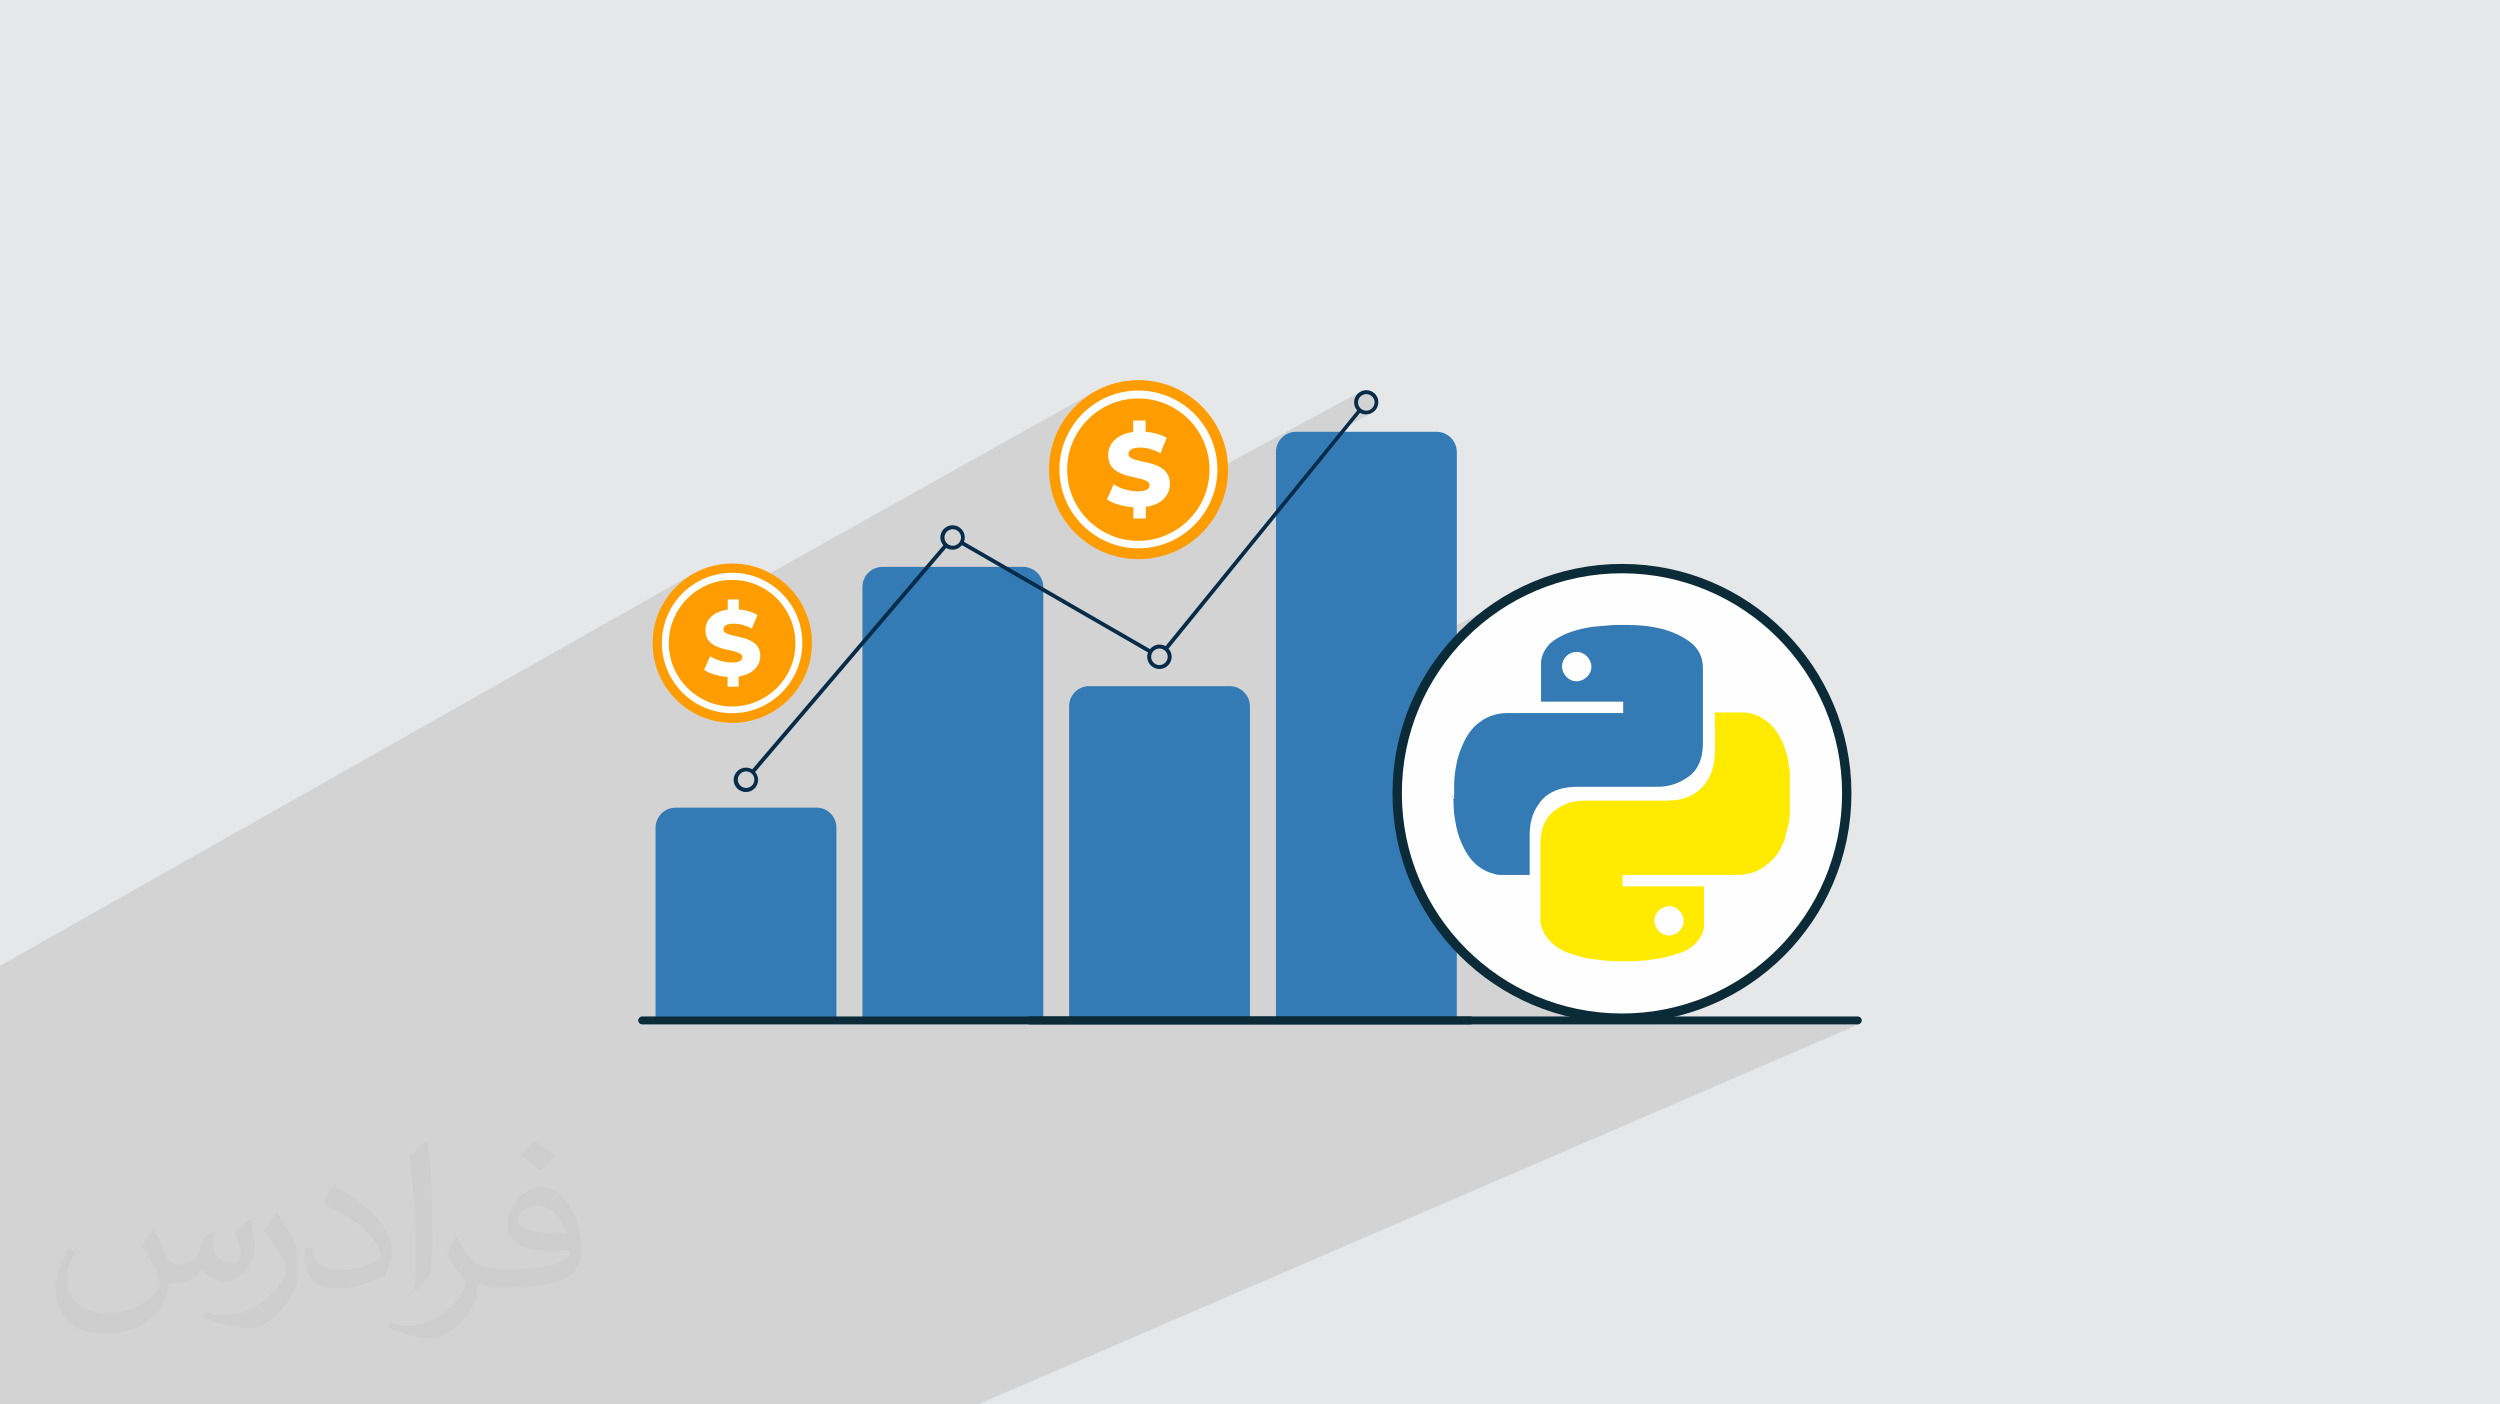 <?xml version="1.0" encoding="UTF-8"?>
<!DOCTYPE svg PUBLIC "-//W3C//DTD SVG 1.1//EN" "http://www.w3.org/Graphics/SVG/1.1/DTD/svg11.dtd">
<!-- Creator: CorelDRAW 2020 (64-Bit) -->
<svg xmlns="http://www.w3.org/2000/svg" xml:space="preserve" width="94.192mm" height="52.917mm" version="1.1" style="shape-rendering:geometricPrecision; text-rendering:geometricPrecision; image-rendering:optimizeQuality; fill-rule:evenodd; clip-rule:evenodd" viewBox="0 0 9404.92 5283.66" xmlns:xlink="http://www.w3.org/1999/xlink" xmlns:xodm="http://www.corel.com/coreldraw/odm/2003">
 <defs>
  <style type="text/css">
   <![CDATA[
    .str0 {stroke:#0A2B37;stroke-width:35.23;stroke-miterlimit:22.926}
    .fil0 {fill:#E6E7E8}
    .fil9 {fill:#FEFEFE}
    .fil5 {fill:#072C4A;fill-rule:nonzero}
    .fil4 {fill:#0A2B37;fill-rule:nonzero}
    .fil3 {fill:#347AB4;fill-rule:nonzero}
    .fil8 {fill:#FEFEFE;fill-rule:nonzero}
    .fil6 {fill:#FF9D00;fill-rule:nonzero}
    .fil10 {fill:#FFEA00;fill-rule:nonzero}
    .fil7 {fill:white;fill-rule:nonzero}
    .fil2 {fill:#373435;fill-opacity:0.031}
    .fil1 {fill:#2B2A29;fill-opacity:0.102}
   ]]>
  </style>
 </defs>
 <g id="Layer_x0020_1">
  <polygon class="fil0" points="-0,0 9404.92,0 9404.92,5283.66 -0,5283.66 "/>
  <polygon class="fil1" points="1926.82,5283.66 1878.48,5283.66 1798.82,5283.66 1691.02,5283.66 1628.36,5283.66 1616.35,5283.66 1616.3,5283.66 1616.25,5283.66 1603.57,5283.66 1598.22,5283.66 1498.98,5283.66 1494.86,5283.66 1473.28,5283.66 1468.15,5283.66 1430.95,5283.66 1345.91,5283.66 1343.04,5283.66 1331.05,5283.66 1240.31,5283.66 1225.17,5283.66 1176.84,5283.66 1168.98,5283.66 1165.21,5283.66 1133.37,5283.66 1089.2,5283.66 1085.96,5283.66 1049.08,5283.66 1023.49,5283.66 1011.95,5283.66 1002.55,5283.66 998.84,5283.66 996.32,5283.66 908.23,5283.66 891.15,5283.66 871.41,5283.66 850.28,5283.66 833.03,5283.66 749.95,5283.66 749.86,5283.66 734.31,5283.66 724.6,5283.66 722.57,5283.66 719.13,5283.66 717.27,5283.66 693.43,5283.66 634.79,5283.66 631.5,5283.66 620.03,5283.66 502.19,5283.66 383.9,5283.66 373.85,5283.66 368.79,5283.66 367.68,5283.66 335.55,5283.66 326.92,5283.66 301,5283.66 263.59,5283.66 236.38,5283.66 216.23,5283.66 191.21,5283.66 191.19,5283.66 181.85,5283.66 181.46,5283.66 180.04,5283.66 141.98,5283.66 140.16,5283.66 87.67,5283.66 48.1,5283.66 -0,5283.66 -0,5114.28 -0,5086.03 -0,5075.66 -0,5055.34 -0,5047.1 -0,4946.38 -0,4781.75 -0,4777.02 -0,4767.66 -0,4751.77 -0,4746.3 -0,4717.76 -0,4714.27 -0,4711.67 -0,4708.43 -0,4707.11 -0,4705.23 -0,4697.82 -0,4694.3 -0,4474.73 -0,4469.51 -0,4459.55 -0,4442.85 -0,4429.59 -0,4427.7 -0,4406.32 -0,4404.42 -0,4400.08 -0,4396.52 -0,4391.44 -0,4390.18 -0,4386.83 -0,4381.83 -0,4362.97 -0,4332.49 -0,4324.37 -0,4319.49 -0,4311.47 -0,4304.39 -0,4296.34 -0,4292.44 -0,4285.18 -0,4274.2 -0,4262.05 -0,4256.82 -0,4253.48 -0,4248.15 -0,4247.78 -0,4245.64 -0,4244.59 -0,4244.57 -0,4240.92 -0,4239.65 -0,4237.06 -0,4237.04 -0,4211.39 -0,4210.98 -0,4205 -0,4185.23 -0,4183.86 -0,4173.27 -0,4155.76 -0,4108.63 -0,4101.15 -0,4091.27 -0,4074.82 -0,4071.12 -0,4066.56 -0,4066.55 -0,4053.28 -0,4040.39 -0,4037.93 -0,4037.53 -0,4037.14 -0,4034.99 -0,4027.93 -0,4026.06 -0,4017.82 -0,4016.76 -0,4010.22 -0,4006.51 -0,4004.08 -0,3996.84 -0,3994.57 -0,3979.61 -0,3975.59 -0,3972.85 -0,3968.16 -0,3965.56 -0,3964.5 -0,3960.95 -0,3955.44 -0,3949.43 -0,3947.27 -0,3945.08 -0,3939.03 -0,3929.54 -0,3894.4 -0,3879.77 -0,3869.91 -0,3852.31 -0,3844.71 -0,3840.72 -0,3822.77 -0,3820.59 -0,3815.78 -0,3810.8 -0,3806.79 -0,3791.98 -0,3785.95 -0,3777.42 -0,3704.25 -0,3696.74 -0,3669.15 -0,3633.3 2612.01,2156.1 2587.29,2171.11 2564.22,2188.38 2542.93,2207.73 2523.59,2229.02 2506.33,2252.1 2503.25,2257.17 2628.07,2186.76 2651.16,2175.61 2675.44,2166.7 2700.77,2160.17 2727.03,2156.16 2754.08,2154.79 2781.14,2156.16 2807.42,2160.17 2832.79,2166.7 2857.1,2175.61 2860.03,2177.01 4122.47,1470.58 4108.36,1478.69 4094.7,1487.45 4081.49,1496.82 4068.77,1506.82 4056.56,1517.4 4044.87,1528.55 4033.71,1540.24 4023.14,1552.46 4013.14,1565.18 4003.76,1578.38 4000.4,1583.61 4140.88,1505.23 4166.82,1492.69 4194.09,1482.68 4222.54,1475.34 4252.01,1470.81 4282.37,1469.28 4312.73,1470.81 4342.23,1475.34 4370.7,1482.68 4398.02,1492.69 4424.02,1505.23 4448.55,1520.14 4471.46,1537.26 4492.6,1556.45 4511.82,1577.56 4528.96,1600.42 4543.88,1624.89 4556.43,1650.82 4566.46,1678.05 4573.8,1706.43 4578.32,1735.81 4579.78,1764.56 5122.16,1471.44 5114.34,1475.71 5107.52,1481.34 5101.89,1488.16 5101.74,1488.43 5139.98,1467.77 5139.98,1467.8 5101.72,1488.47 5097.62,1495.97 5095.55,1502.57 5127.94,1485.08 5133.77,1483.25 5140,1482.62 5146.23,1483.25 5152.06,1485.08 5157.35,1487.98 5161.98,1491.8 5165.79,1496.42 5168.68,1501.72 5170.51,1507.55 5171.15,1513.78 5170.3,1520.01 5168.38,1525.84 5165.48,1531.13 5161.71,1535.74 5157.16,1539.57 5151.97,1542.46 5125.19,1556.85 5127.19,1557.44 5130.14,1558.12 5133.15,1558.61 5136.19,1558.92 5139.25,1559.02 5148.47,1558.08 5157.07,1555.38 5049.98,1612.87 4800.17,1920 4800.17,2693.89 5735.17,2222.45 5698.7,2241.12 5663.29,2261.48 5628.98,2283.47 5595.82,2307.06 5563.88,2332.16 5533.19,2358.74 5503.82,2386.74 5475.82,2416.11 5449.24,2446.8 5424.14,2478.74 5400.55,2511.9 5378.56,2546.21 5358.2,2581.62 5339.53,2618.09 5322.59,2655.54 5317.31,2668.93 5889.8,2384.84 5902.49,2379.98 5915.21,2375.54 5927.98,2371.53 5940.83,2367.94 5953.78,2364.77 5966.87,2362.01 5980.11,2359.7 5993.55,2357.79 6003.69,2356.94 6013.81,2356.1 6023.87,2355.25 6033.86,2354.41 6043.73,2353.56 6053.49,2352.72 6063.07,2351.87 6072.48,2351.03 6073.23,2351.03 6073.78,2351.03 6074.18,2351.03 6074.45,2351.03 6074.61,2351.03 6074.69,2351.03 6074.73,2351.03 6081.3,2351.03 6087.52,2351.03 6093.47,2351.03 6099.26,2351.03 6104.92,2351.03 6110.57,2351.03 6116.26,2351.03 6122.1,2351.03 6122.85,2351.03 6123.41,2351.03 6123.81,2351.03 6124.08,2351.03 6124.24,2351.03 6124.32,2351.03 6124.36,2351.03 6135.35,2351.14 6146.34,2351.45 6157.35,2351.98 6168.34,2352.72 6179.33,2353.68 6190.33,2354.83 6201.32,2356.2 6212.32,2357.79 6222.58,2359.59 6232.98,2361.63 6243.49,2363.93 6254.05,2366.53 6264.61,2369.43 6275.11,2372.69 6285.51,2376.3 6295.76,2380.33 6305.79,2384.67 6315.63,2389.27 6325.25,2394.2 6334.66,2399.49 6343.86,2405.21 6352.84,2411.4 6361.62,2418.13 6370.18,2425.44 6376.63,2432.32 6382.44,2439.43 6387.63,2446.81 6392.17,2454.46 6396.09,2462.45 6399.37,2470.78 6402.02,2479.48 6404.02,2488.56 6404.77,2492.8 6405.33,2497.02 6405.73,2501.25 6406,2505.49 6406.16,2509.72 6406.24,2513.95 6406.28,2518.18 6406.28,2522.41 6406.28,2539.74 6406.28,2557.09 6406.28,2574.42 6406.28,2591.77 6406.28,2609.1 6406.28,2626.43 6406.28,2643.78 6406.28,2661.11 6406.28,2678.45 6406.28,2695.78 6406.28,2701.76 6451.27,2680.28 6452.02,2680.28 6452.61,2680.28 6453.1,2680.28 6453.53,2680.28 6453.96,2680.28 6454.45,2680.28 6455.04,2680.28 6455.79,2680.28 6468.48,2680.28 6481.16,2680.28 6493.85,2680.28 6506.53,2680.28 6519.21,2680.28 6531.9,2680.28 6544.58,2680.28 6557.27,2680.28 6565.62,2680.59 6573.79,2681.48 6581.81,2682.9 6589.68,2684.79 6597.46,2687.1 6605.16,2689.79 6612.8,2692.79 6620.42,2696.07 6630.44,2702.21 6640.18,2708.79 6649.55,2715.85 6658.47,2723.42 6666.86,2731.5 6674.65,2740.15 6681.73,2749.37 6688.05,2759.19 6692.57,2766.46 6696.83,2773.88 6700.83,2781.44 6704.58,2789.15 6708.07,2796.98 6711.32,2804.94 6714.32,2813.02 6717.09,2821.21 6719.62,2829.51 6721.9,2837.9 6723.96,2846.39 6725.8,2854.97 6727.41,2863.62 6728.79,2872.35 6729.96,2881.14 6730.91,2889.99 6731.66,2891.78 6732.22,2893.73 6732.62,2895.78 6732.89,2897.88 6732.98,2899.11 6733.17,2899.02 6733.18,2899.04 6733.24,2899.01 6733.24,2909.97 6733.24,2920.9 6733.24,2931.77 6733.24,2942.6 6733.24,2953.39 6733.24,2964.14 6733.24,2974.86 6733.24,2985.55 6733.24,2996.21 6733.24,3006.85 6733.24,3017.47 6733.24,3028.08 6733.24,3038.67 6733.24,3049.24 6733.24,3059.82 6733.24,3070.39 6732.49,3072.09 6731.93,3073.81 6731.53,3075.58 6731.26,3077.43 6731.1,3079.4 6731.02,3081.48 6730.98,3083.74 6730.98,3086.18 6729.18,3095.38 6727.21,3104.46 6725.08,3113.49 6722.81,3122.54 6720.44,3131.7 6717.98,3141.04 6715.47,3150.65 6712.94,3160.6 6707.73,3173.07 6702.19,3185.09 6696.17,3196.63 6689.54,3207.67 6682.17,3218.19 6673.93,3228.14 6664.68,3237.53 6654.31,3246.31 6644.05,3255.08 6633.56,3262.82 6622.79,3269.57 6611.75,3275.33 6410.74,3366.91 6410.74,3372.38 6410.74,3381.44 6410.74,3390.51 6410.74,3399.59 6410.74,3408.68 6410.74,3417.77 6410.74,3426.84 6410.74,3435.91 6410.74,3444.95 6410.74,3453.98 6410.74,3462.97 6410.74,3471.91 6410.74,3480.81 6410.74,3482.6 6410.7,3484.54 6410.62,3486.6 6410.46,3488.71 6410.2,3490.81 6409.8,3492.86 6409.24,3494.81 6408.49,3496.6 6406.38,3504.84 6403.52,3512.69 6399.96,3520.18 6395.8,3527.32 6391.1,3534.15 6385.96,3540.68 6380.45,3546.95 6374.65,3552.98 6366.08,3560.18 6357.29,3566.58 6348.21,3572.24 6338.85,3577.22 5856.62,3794.14 5890.45,3803.75 5931.36,3813.19 5973.01,3820.63 6015.33,3826.01 6058.28,3829.27 6101.79,3830.37 6145.31,3829.27 6188.25,3826.01 6230.58,3820.63 6272.22,3813.19 6313.13,3803.75 6353.26,3792.35 6392.56,3779.06 6430.96,3763.91 6228.02,3853.69 6989.13,3853.69 6992.1,3853.39 6994.89,3852.52 3678.26,5283.66 3675.53,5283.66 2995.39,5283.66 2545.23,5283.66 2529.39,5283.66 2449.81,5283.66 2421.36,5283.66 2389.52,5283.66 2379.41,5283.66 2379.38,5283.66 2379.37,5283.66 2376,5283.66 2373.16,5283.66 2298.28,5283.66 2224.19,5283.66 2204.03,5283.66 2185.95,5283.66 2160.04,5283.66 2146.59,5283.66 2142.36,5283.66 2076.03,5283.66 1953.89,5283.66 "/>
  <path class="fil2" d="M578.49 4627.69c17.95,27.21 29.6,53.36 40.96,82.43 8.45,16.91 12.93,48.09 52.57,48.09 11.61,0 28.28,-3.42 43.06,-11.61 16.63,-8.73 29.32,-21.94 35.94,-42l15.85 -53.36 38.57 -19.02 2.64 2.64c-5.27,20.09 -6.59,39.36 -6.59,54.43 0,44.63 38.57,61.56 69.22,61.56 17.95,0 34.09,-8.73 34.09,-25.11 0,-21.13 -8.98,-57.06 -20.62,-89.29 17.95,-17.95 35.94,-35.94 56.53,-50.47l3.17 1.6c8.98,38.04 14,75.56 14,100.66 0,24.57 -10.83,51.79 -19.81,69.49 -18.49,34.87 -51.25,62.62 -90.87,62.62 -30.1,0 -63.65,-15.07 -86.66,-43.06l-1.32 0c-21.66,26.96 -55.22,51.25 -108.86,51.25l-16.63 0c-2.64,35.41 -10.29,60.49 -21.94,82.95 -31.95,62.34 -126.81,106.47 -216.1,106.47 -124.17,0 -186.51,-71.59 -186.51,-166.96 0,-58.91 19.27,-113.6 48.88,-152.42l24.29 10.04c-18.49,35.41 -30.91,68.68 -30.91,101.45 0,89.29 72.66,131.83 156.4,131.83 77.68,0 173.83,-49.41 191.28,-106.72 -6.59,-62.62 -30.1,-91.93 -66.04,-148.99 10.83,-19.02 24.83,-38.04 42.28,-58.38l3.17 0 0 0 0 0 -0.02 -0.09zm1432.13 -336.04c26.15,16.39 51.79,35.66 76.87,57.85 -14,19.81 -31.45,37.79 -53.11,53.64 -25.11,-20.34 -50.19,-37.79 -75.84,-56.27 17.42,-19.55 34.62,-38.29 52.04,-55.22l0 0 0 0 0 0 0 0 0 0 0.03 0zm13.47 244.11c-42.28,0 -76.87,27.75 -76.87,48.34 0,44.13 84.53,57.85 185.72,57.31 -12.68,-51.79 -57.06,-105.68 -108.86,-105.68l0.01 0.03zm-94.86 236.19c54.96,0 103.04,-1.6 139.74,-10.83 40.96,-10.29 75.56,-30.91 75.56,-45.17 0,-3.7 0,-8.19 -1.32,-11.89 -22.98,2.11 -49.41,2.11 -72.38,2.11 -74.49,0 -131.55,-16.91 -154.02,-58.66 -5.55,-11.61 -9.51,-24.57 -9.51,-39.36 0,-40.43 17.42,-79.79 48.09,-107 25.61,-22.45 53.89,-36.44 82.67,-36.44 52.04,0 93.51,41.75 122.57,107.54 15.85,35.94 26.68,77.4 26.68,129.72 0,34.87 -9.51,64.19 -31.17,85.85 -40.43,39.11 -114.92,53.89 -229.04,53.89l-51.79 0 0 0 -13.47 0c-28.28,0 -48.62,-5.02 -64.72,-17.42l-2.64 0c0.79,6.59 1.32,12.93 1.32,19.02 0,25.61 -8.45,58.38 -25.61,84.53 -50.72,75.3 -105.68,108.04 -153.24,108.04 -48.09,0 -107,-18.49 -160.11,-42.54l9.51 -18.49c17.17,7.13 40.96,11.89 73.7,11.89 85.85,0 198.66,-82.43 212.66,-163 -3.17,-6.59 -8.98,-15.32 -17.17,-24.57 -25.11,-29.85 -40.96,-54.68 -55.75,-80.83 12.68,-25.11 24.29,-45.17 35.13,-63.4l4.49 -0.53c36.72,74.77 69.99,117.55 144.23,117.55l11.61 0 0 0 53.89 0 0 0 0 0 0 0 0 0 0 0 0.09 0.01zm-371.98 79c6.34,-34.34 6.87,-72.91 6.87,-108.86l0 -53.36c0,-99.6 -12.68,-244.36 -22.98,-338.68 17.95,-19.27 43.06,-42 62.87,-57.31l5.81 1.6c13.47,118.62 16.63,256 16.63,383.06 0,33.3 -1.32,65.79 -4.49,89.55 -1.85,30.1 -19.27,52.83 -56.53,87.7l-8.19 -3.7zm-382.8 -157.19c1.85,46.77 24.83,83.49 105.15,83.49 49.93,0 92.19,-12.93 138.96,-35.13 8.45,-3.7 12.93,-8.73 12.93,-12.93 0,-29.32 -22.45,-68.15 -60.23,-103.55 -36.72,-33.3 -85.34,-62.62 -130.76,-82.18 -15.6,-6.59 -20.62,-13.47 -20.62,-20.09 0,-13.47 17.95,-41.75 32.77,-62.09l5.02 -0.53c52.04,27.21 110.17,67.64 153.24,112.53 39.11,41.47 63.4,83.49 63.4,129.19 0,33.81 -10.29,65.51 -26.96,95.11 -57.06,28.79 -117.83,50.72 -178.06,50.72 -73.17,0 -123.1,-34.34 -123.1,-114.92 0,-8.73 0,-22.19 3.17,-39.64l25.11 0 0 0 0 0 0 0 0 0 0 0 -0.02 0zm-132.37 -132.9l45.45 73.45c16.63,27.21 32.23,56.81 32.23,103.55l0 59.7c0,48.34 -30.91,100.13 -80.83,151.38 -39.11,34.62 -73.7,49.41 -105.68,49.41 -47.55,0 -101.98,-14.79 -164.85,-41.75l7.13 -18.49c19.81,5.27 42.79,9.77 71.06,9.77 90.36,-0.53 182.8,-66.57 225.08,-147.15 5.02,-9.26 6.87,-17.95 6.87,-24.04 0,-9.26 -5.02,-19.55 -8.98,-28.79 -22.98,-43.31 -48.62,-82.95 -76.87,-119.68 14.79,-23.25 29.6,-45.7 45.7,-67.9l3.7 0.53 0 0 0 0 0 0 0 0 0 0 -0.02 0.01z"/>
  <g id="_2356852737616">
   <path class="fil3" d="M3146.54 3114.04l0 725.56 -680.29 0 0 -725.56c0,-42.3 34.13,-75.68 75.67,-75.68l528.23 0c43.01,-0.75 76.39,33.38 76.39,75.68zm1480.05 -532.66l-528.96 0c-42.3,0 -75.68,34.13 -75.68,75.68l0 1181.82 680.3 0 0 -1181.09c0,-42.3 -34.13,-76.4 -75.68,-76.4l0.01 0zm-778.23 -448.83l-528.22 0c-42.3,0 -75.68,34.13 -75.68,75.68l0 1629.92 680.32 0 0 -1629.18c0,-42.3 -34.13,-76.4 -76.42,-76.4l0 -0.01zm1555.71 -508.18l-528.22 0c-42.3,0 -75.68,34.13 -75.68,75.68l0 2138.85 680.32 0 0 -2138.85c-0.75,-41.55 -34.13,-75.68 -76.42,-75.68z"/>
   <path class="fil4" d="M5531.7 3853.69l-3115.9 0c-8.16,0 -14.84,-6.68 -14.84,-14.84 0,-8.16 6.68,-14.83 14.84,-14.83l3115.9 0c8.16,0 14.84,6.67 14.84,14.83 0,8.16 -6.68,14.84 -14.84,14.84z"/>
   <path class="fil5" d="M5139.98 1467.8c-25.22,0 -46,20.78 -46,45.99 0,11.86 4.46,22.27 11.87,30.4l-721.11 886.56c-6.68,-3.71 -14.08,-5.93 -23,-5.93 -14.11,0 -26.7,6.68 -35.63,17.05l-699.58 -403.59c2.22,-5.19 2.97,-10.38 2.97,-16.33 0,-25.21 -20.78,-45.99 -45.99,-45.99 -25.22,0 -46,20.76 -46,45.99 0,11.13 4.46,21.52 11.14,29.68l-718.89 842.77c-6.67,-4.45 -14.83,-6.67 -23.72,-6.67 -25.22,0 -45.99,20.78 -45.99,45.99 0,25.22 20.78,45.99 45.99,45.99 25.22,0 45.99,-20.76 45.99,-45.99 0,-11.13 -4.45,-21.51 -11.13,-29.68l718.88 -842.77c6.68,4.45 14.84,6.68 23.73,6.68 14.1,0 26.7,-6.68 35.62,-17.08l699.59 403.59c-2.22,5.19 -2.98,10.4 -2.98,16.33 0,25.22 20.79,46 46,46 25.21,0 45.99,-20.79 45.99,-46 0,-11.86 -4.46,-22.26 -11.86,-30.4l720.37 -887.3c6.68,3.7 14.84,5.93 23.01,5.93 25.21,0 45.99,-20.78 45.99,-45.99 0.75,-24.48 -20.03,-45.26 -45.26,-45.26l0 0.03zm-2333.23 1496.36c-17.04,0 -31.15,-14.08 -31.15,-31.15 0,-17.05 14.11,-31.16 31.15,-31.16 17.05,0 31.16,14.09 31.16,31.16 0,17.8 -14.08,31.15 -31.16,31.15zm777.5 -911.03c-17.05,0 -31.15,-14.09 -31.15,-31.16 0,-17.05 14.1,-31.16 31.15,-31.16 17.05,0 31.16,14.11 31.16,31.16 0,17.07 -14.11,31.16 -31.16,31.16zm777.5 448.83c-17.05,0 -31.15,-14.09 -31.15,-31.16 0,-17.05 14.08,-31.16 31.15,-31.16 17.05,0 31.16,14.11 31.16,31.16 0,17.07 -14.11,31.16 -31.16,31.16zm778.24 -957.03c-17.05,0 -31.16,-14.1 -31.16,-31.15 0,-17.07 14.11,-31.16 31.16,-31.16 17.05,0 31.15,14.11 31.15,31.16 -0.73,17.05 -14.08,31.15 -31.15,31.15z"/>
   <path class="fil6" d="M4619.91 1766.79c0,186.21 -150.6,336.82 -336.81,336.82 -186.21,0 -336.81,-150.61 -336.81,-336.82 0,-186.22 150.6,-336.81 336.81,-336.81 185.47,0 336.81,150.6 336.81,336.81z"/>
   <path class="fil7" d="M4282.37 1469.28c-163.96,0 -296.76,133.53 -296.76,296.76 0,163.96 133.53,296.76 296.76,296.76 163.96,0 297.49,-133.53 297.49,-296.76 0,-163.2 -133.53,-296.76 -297.49,-296.76zm0 565.31c-147.64,0 -267.82,-120.2 -267.82,-267.82 0,-147.64 120.2,-267.81 267.82,-267.81 147.64,0 267.81,120.2 267.81,267.81 0,147.64 -120.2,267.82 -267.81,267.82z"/>
   <path class="fil7" d="M4310.55 1906.99l0 43.77 -46.73 0 0 -42.29c-39.33,-2.98 -76.42,-14.11 -99.43,-29.69l25.22 -57.12c24.48,16.33 58.62,26.7 90.5,26.7 31.91,0 44.51,-8.9 44.51,-22.27 0,-43.77 -155.79,-11.86 -155.79,-113.51 0,-43.02 31.16,-79.38 94.22,-87.54l0 -43.01 46.73 0 0 42.29c28.95,2.22 57.86,10.38 79.38,23.01l-23.73 57.86c-25.97,-14.11 -51.94,-21.52 -75.67,-21.52 -32.65,0 -44.51,11.13 -44.51,24.48 0,42.3 155.79,10.38 155.79,112.02 0,42.3 -29.68,77.91 -90.51,86.8l0.02 0.01z"/>
   <path class="fil6" d="M3054.56 2419.64c0,165.44 -134.29,299.73 -299.74,299.73 -165.42,0 -299.71,-134.28 -299.71,-299.73 0,-165.44 134.29,-299.74 299.71,-299.74 165.44,0 299.74,134.29 299.74,299.74z"/>
   <path class="fil7" d="M2754.08 2154.79c-146.14,0 -264.11,118.7 -264.11,264.12 0,146.14 118.7,264.11 264.11,264.11 146.15,0 264.12,-118.7 264.12,-264.11 0.73,-145.42 -117.97,-264.12 -264.12,-264.12zm0 502.99c-131.31,0 -238.14,-106.83 -238.14,-238.14 0,-131.31 106.83,-238.15 238.14,-238.15 131.31,0 238.15,106.84 238.15,238.15 0.75,131.31 -106.84,238.14 -238.15,238.14z"/>
   <path class="fil7" d="M2778.56 2545.01l0 38.56 -41.54 0 0 -37.09c-34.87,-2.23 -68.27,-12.62 -88.29,-26.7l23 -51.19c21.52,14.11 52.67,23.75 80.86,23.75 28.95,0 40.06,-8.16 40.06,-20.03 0,-38.59 -138.74,-10.38 -138.74,-100.91 0,-38.56 27.45,-70.48 83.82,-77.89l0 -38.56 41.55 0 0 37.83c25.97,2.22 51.18,8.9 70.48,20.76l-21.52 51.19c-23,-12.62 -46.74,-18.54 -67.5,-18.54 -28.95,0 -39.33,9.65 -39.33,22.27 0,37.08 138.74,9.65 138.74,99.4 -0.74,36.34 -26.7,69 -81.61,77.15l0.01 0z"/>
   <path class="fil4" d="M6989.13 3853.69l-3115.9 0c-8.16,0 -14.84,-6.68 -14.84,-14.84 0,-8.16 6.68,-14.83 14.84,-14.83l3115.9 0c8.16,0 14.84,6.67 14.84,14.83 0,8.16 -6.68,14.84 -14.84,14.84z"/>
   <path class="fil8" d="M5722.94 3072.68l-286.42 0c-31.58,0 -58.63,-24.79 -58.63,-58.64l0 0c0,-31.54 24.79,-58.63 58.63,-58.63l286.42 0c31.54,0 58.63,24.79 58.63,58.63l0 0c0,31.59 -24.79,58.64 -58.63,58.64z"/>
   <circle class="fil9 str0" cx="6101.79" cy="2984.71" r="845.66"/>
   <path class="fil3" d="M5470.35 3007.25c0,-13.55 0,-27.08 0,-42.86 0,-2.26 0,-2.26 0,-4.51 0,-24.79 2.26,-49.59 6.75,-74.42 4.51,-27.05 11.26,-51.88 22.58,-76.68 13.53,-33.84 31.54,-63.13 58.63,-85.71 22.58,-18.04 42.86,-29.33 72.18,-36.06 18.04,-4.49 33.84,-4.49 49.6,-4.49 139.84,0 281.89,0 423.96,0 2.26,0 2.26,0 2.26,0 0,-15.79 0,-27.09 0,-42.86 -103.72,0 -205.23,0 -308.97,0 0,-2.26 0,-2.26 0,-4.51 0,-45.11 0,-90.21 0,-137.56 0,-2.26 0,-2.26 0,-2.26 0,-6.75 0,-13.53 2.26,-18.04 4.49,-22.57 15.78,-38.33 29.33,-54.12 18.04,-18.04 38.33,-27.05 60.89,-38.33 33.84,-13.53 67.64,-22.54 103.74,-27.05 27.05,-2.26 54.13,-4.51 78.93,-6.76 2.26,0 2.26,0 2.26,0 18.04,0 31.55,0 47.37,0 2.26,0 2.26,0 2.26,0 29.33,0 58.63,2.26 87.97,6.76 27.08,4.51 56.37,11.26 83.43,22.54 27.05,11.26 51.88,24.79 74.42,45.11 18.04,18.04 29.34,38.33 33.85,63.12 2.26,11.27 2.26,22.58 2.26,33.85 0,92.47 0,184.93 0,277.39 0,15.78 -2.26,29.33 -4.51,42.85 -9.02,38.33 -27.05,67.64 -63.13,87.96 -31.58,20.3 -67.64,29.31 -103.72,29.31 -99.23,0 -200.72,0 -302.2,0 -20.29,0 -38.33,2.26 -58.63,6.76 -33.84,9.01 -65.38,27.05 -85.7,58.63 -24.79,33.84 -33.84,74.4 -33.84,115.01 0,49.6 0,99.23 0,148.81 0,2.26 0,2.26 0,2.26 -2.26,0 -2.26,0 -2.26,0 -33.84,0 -72.18,0 -106.01,0 -6.75,0 -13.52,0 -20.28,-2.26 -27.05,-6.75 -51.88,-18.04 -74.42,-38.33 -24.79,-22.54 -40.59,-49.6 -54.12,-81.19 -11.26,-24.79 -18.04,-51.88 -22.54,-78.93 -4.51,-24.79 -6.76,-47.37 -6.76,-74.4 0,-6.75 -2.26,-13.53 -2.26,-22.58l0 0 -2.25 2.26 2.25 4.49 0 0 4.51 6.76 -0.03 0.06 -0.04 -0.02zm460.03 -554.78l0 0c-29.33,0 -54.12,24.79 -54.12,54.13 0,29.33 24.79,56.38 54.12,56.38 29.33,0 56.37,-24.79 56.37,-54.12 0,-29.33 -24.79,-56.37 -54.12,-56.37l0 0 -2.26 0 -0.02 -0.02 0.02 0z"/>
   <path class="fil10" d="M6733.24 2899.01c0,58.63 0,115.01 0,171.38 -2.26,4.5 -2.26,9.02 -2.26,15.79 -4.51,24.79 -11.26,47.37 -18.04,74.42 -13.52,33.84 -29.33,63.13 -58.63,85.71 -27.05,24.79 -56.37,38.33 -90.21,42.85 -13.53,2.26 -24.79,2.26 -33.84,2.26 -139.81,0 -281.88,0 -423.97,0 -2.26,0 -2.26,0 -2.26,0 0,15.79 0,27.05 0,42.86 101.49,0 205.23,0 306.72,0 0,2.25 0,2.25 0,2.25 0,47.38 0,96.97 0,144.3 0,4.51 0,11.27 -2.26,15.79 -4.51,22.54 -18.04,40.6 -33.84,56.38 -22.54,20.29 -47.37,31.58 -76.69,38.33 -38.33,13.53 -78.91,18.04 -117.26,22.58 -22.58,2.26 -47.37,2.26 -69.93,2.26 -29.34,0 -58.64,0 -87.97,-4.49 -18.04,-2.26 -33.84,-4.51 -54.12,-6.76 -29.33,-6.75 -58.63,-15.79 -85.71,-27.05 -27.05,-13.53 -47.37,-29.33 -65.38,-54.12 -13.53,-18.04 -18.04,-33.84 -22.54,-54.12 0,-6.76 0,-15.79 0,-22.55 0,-90.21 0,-180.42 0,-270.63 0,-18.04 2.26,-31.55 4.51,-47.37 9.01,-38.34 27.05,-67.65 60.89,-87.97 31.54,-22.58 67.64,-29.33 108.24,-29.33 99.22,0 200.72,0 302.19,0 20.28,0 38.34,-2.26 58.63,-6.75 33.83,-9.04 60.9,-27.05 83.43,-54.14 27.05,-33.84 36.06,-72.18 38.33,-115.02 2.26,-49.59 0,-101.48 0,-151.09 0,-2.26 0,-2.26 0,-4.49 2.26,0 2.26,0 4.51,0 33.84,0 67.65,0 101.49,0 22.54,0 42.85,6.75 63.14,15.79 27.05,15.79 51.88,36.1 67.64,63.12 24.79,38.34 38.34,83.43 42.86,130.8 2.26,4.51 2.26,11.26 2.26,15.79l0 0 0 0 -2.26 -2.26 0 0 2.26 -4.5 0.03 0.04 0.04 -0.05zm-455.54 620.18l0 0c29.33,0 56.38,-24.79 56.38,-54.14 0,-29.33 -24.79,-56.39 -54.12,-56.39 -29.33,0 -56.37,24.79 -56.37,54.12 0,29.34 24.79,56.38 54.12,56.38l-0.02 0.02 0.01 0.01z"/>
  </g>
 </g>
</svg>